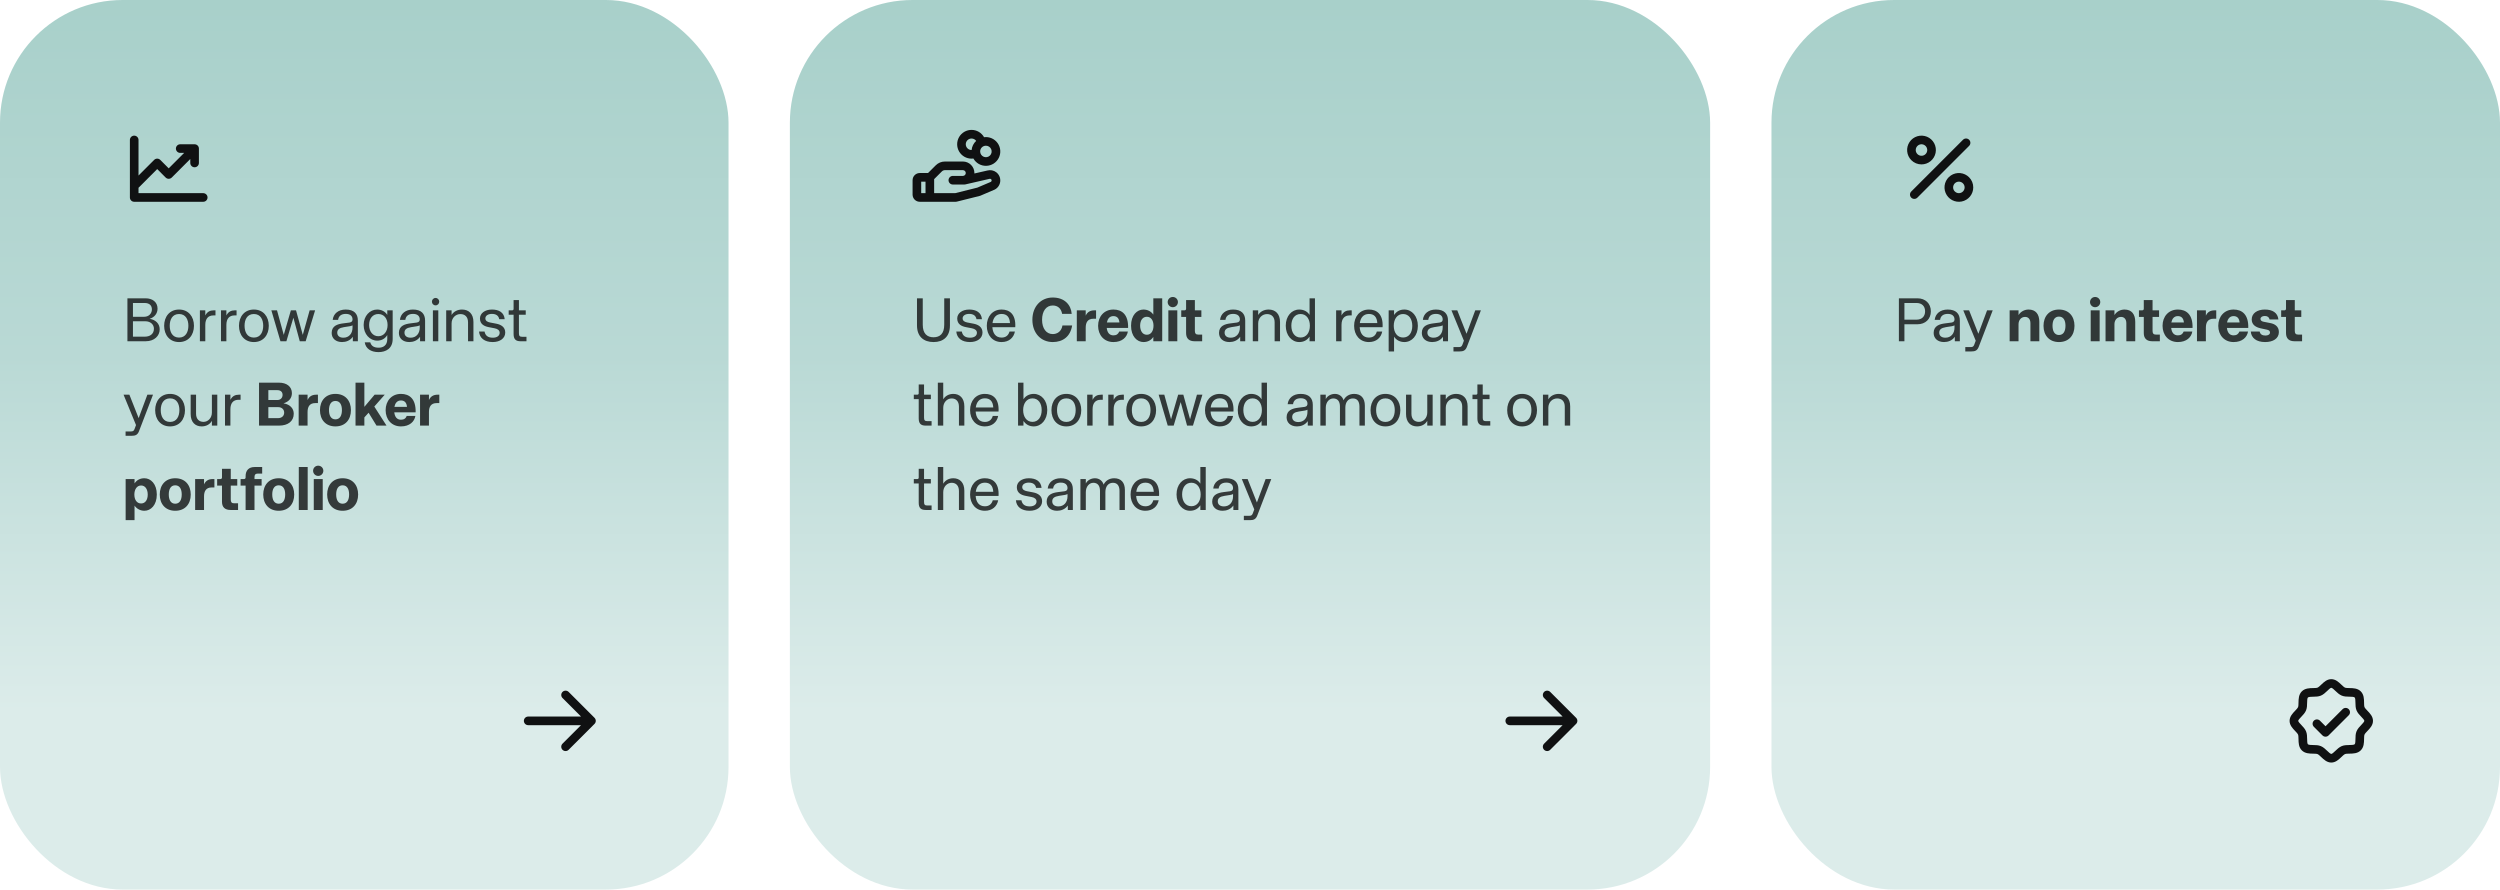 <svg width="652" height="232" viewBox="0 0 652 232" fill="none" xmlns="http://www.w3.org/2000/svg">
<rect width="190" height="232" rx="32" fill="url(#paint0_linear_954_2205)"/>
<path d="M54.125 51.5C54.125 51.798 54.007 52.084 53.795 52.295C53.584 52.507 53.298 52.625 53 52.625H35C34.702 52.625 34.416 52.507 34.205 52.295C33.993 52.084 33.875 51.798 33.875 51.5V36.5C33.875 36.202 33.993 35.916 34.205 35.705C34.416 35.493 34.702 35.375 35 35.375C35.298 35.375 35.584 35.493 35.795 35.705C36.007 35.916 36.125 36.202 36.125 36.5V45.781L40.204 41.701C40.309 41.596 40.433 41.513 40.569 41.456C40.706 41.4 40.853 41.37 41.001 41.37C41.149 41.37 41.296 41.4 41.432 41.456C41.569 41.513 41.693 41.596 41.798 41.701L44 43.906L48.031 39.875H47C46.702 39.875 46.416 39.757 46.205 39.545C45.993 39.334 45.875 39.048 45.875 38.75C45.875 38.452 45.993 38.166 46.205 37.955C46.416 37.743 46.702 37.625 47 37.625H50.75C51.048 37.625 51.334 37.743 51.545 37.955C51.757 38.166 51.875 38.452 51.875 38.75V42.5C51.875 42.798 51.757 43.084 51.545 43.295C51.334 43.507 51.048 43.625 50.75 43.625C50.452 43.625 50.166 43.507 49.955 43.295C49.743 43.084 49.625 42.798 49.625 42.5V41.469L44.796 46.299C44.691 46.404 44.567 46.487 44.431 46.544C44.294 46.6 44.147 46.63 43.999 46.63C43.851 46.63 43.704 46.6 43.568 46.544C43.431 46.487 43.307 46.404 43.202 46.299L41 44.094L36.125 48.969V50.375H53C53.298 50.375 53.584 50.493 53.795 50.705C54.007 50.916 54.125 51.202 54.125 51.5Z" fill="#101112"/>
<path d="M33.232 89V77.8H37.968C39.712 77.8 41.072 78.728 41.088 80.472C41.104 81.752 40.256 82.792 39.008 83.144C40.64 83.4 41.648 84.456 41.648 85.896C41.648 87.592 40.256 89 38 89H33.232ZM37.808 87.8C39.088 87.8 40.144 87.112 40.144 85.736C40.144 84.584 39.2 83.784 37.872 83.784H34.672V87.8H37.808ZM37.616 82.616C38.848 82.616 39.616 81.72 39.616 80.696C39.616 79.688 38.992 79.016 37.696 79.016H34.672V82.616H37.616ZM46.698 89.208C44.25 89.208 42.81 87.384 42.81 84.968C42.81 82.568 44.25 80.728 46.698 80.728C49.146 80.728 50.586 82.568 50.586 84.968C50.586 87.384 49.146 89.208 46.698 89.208ZM46.698 88.04C48.458 88.04 49.13 86.536 49.13 84.952C49.13 83.384 48.458 81.896 46.698 81.896C44.922 81.896 44.266 83.384 44.266 84.952C44.266 86.536 44.922 88.04 46.698 88.04ZM52.133 89V80.936H53.541V82.28C54.037 81.288 54.805 80.936 55.749 80.936H56.197V82.264H55.637C54.357 82.264 53.541 83.064 53.541 84.728V89H52.133ZM57.633 89V80.936H59.041V82.28C59.537 81.288 60.305 80.936 61.249 80.936H61.697V82.264H61.137C59.857 82.264 59.041 83.064 59.041 84.728V89H57.633ZM66.213 89.208C63.765 89.208 62.325 87.384 62.325 84.968C62.325 82.568 63.765 80.728 66.213 80.728C68.661 80.728 70.101 82.568 70.101 84.968C70.101 87.384 68.661 89.208 66.213 89.208ZM66.213 88.04C67.973 88.04 68.645 86.536 68.645 84.952C68.645 83.384 67.973 81.896 66.213 81.896C64.437 81.896 63.781 83.384 63.781 84.952C63.781 86.536 64.437 88.04 66.213 88.04ZM73.14 89L70.772 80.936H72.244L74.004 87.336L75.86 80.936H77.204L78.964 87.336L80.756 80.936H82.18L79.716 89H78.18L76.516 82.856L74.692 89H73.14ZM89.203 89.208C87.555 89.208 86.499 88.248 86.499 86.824C86.499 84.936 88.115 84.52 89.427 84.344L91.171 84.12C91.811 84.024 91.939 83.656 91.939 83.288C91.939 82.504 91.411 81.864 90.195 81.864C88.995 81.864 88.307 82.424 88.179 83.416H86.771C86.947 81.8 88.243 80.728 90.163 80.728C92.307 80.728 93.331 81.8 93.331 83.608V89H92.019V87.832C91.315 88.856 90.195 89.208 89.203 89.208ZM89.555 88.072C90.995 88.072 91.939 87.016 91.939 85.432V84.856C91.667 85 91.395 85.048 91.123 85.096L89.699 85.32C88.483 85.512 87.955 85.944 87.955 86.76C87.955 87.592 88.579 88.072 89.555 88.072ZM98.713 91.832C96.697 91.832 95.353 90.872 95.129 89.288H96.569C96.825 90.216 97.513 90.68 98.761 90.68C99.929 90.68 101.001 90.088 101.001 88.44V87.384C100.377 88.408 99.433 88.84 98.361 88.84C96.441 88.84 94.841 87.128 94.841 84.76C94.841 82.408 96.441 80.728 98.361 80.728C99.433 80.728 100.473 81.224 101.001 82.136V80.936H102.409V88.408C102.409 90.92 100.617 91.832 98.713 91.832ZM98.665 87.688C100.121 87.688 101.081 86.44 101.081 84.76C101.081 83.048 100.121 81.896 98.665 81.896C97.225 81.896 96.265 83.048 96.265 84.76C96.265 86.44 97.225 87.688 98.665 87.688ZM106.734 89.208C105.086 89.208 104.03 88.248 104.03 86.824C104.03 84.936 105.646 84.52 106.958 84.344L108.702 84.12C109.342 84.024 109.47 83.656 109.47 83.288C109.47 82.504 108.942 81.864 107.726 81.864C106.526 81.864 105.838 82.424 105.71 83.416H104.302C104.478 81.8 105.774 80.728 107.694 80.728C109.838 80.728 110.862 81.8 110.862 83.608V89H109.55V87.832C108.846 88.856 107.726 89.208 106.734 89.208ZM107.086 88.072C108.526 88.072 109.47 87.016 109.47 85.432V84.856C109.198 85 108.926 85.048 108.654 85.096L107.23 85.32C106.014 85.512 105.486 85.944 105.486 86.76C105.486 87.592 106.11 88.072 107.086 88.072ZM112.9 89V80.936H114.308V89H112.9ZM113.604 79.64C113.06 79.64 112.644 79.208 112.644 78.68C112.644 78.136 113.06 77.704 113.604 77.704C114.132 77.704 114.548 78.136 114.548 78.68C114.548 79.208 114.132 79.64 113.604 79.64ZM116.367 89V80.936H117.775V82.152C118.303 81.256 119.327 80.728 120.495 80.728C122.239 80.728 123.471 81.832 123.471 83.976V89H122.063V84.056C122.063 82.648 121.263 81.912 120.079 81.912C118.815 81.912 117.775 82.92 117.775 84.344V89H116.367ZM128.502 89.208C126.39 89.208 125.078 88.2 124.934 86.472H126.374C126.566 87.544 127.286 88.072 128.534 88.072C129.622 88.072 130.31 87.576 130.31 86.792C130.31 86.2 129.862 85.784 129.03 85.624L127.462 85.32C126.294 85.096 125.174 84.552 125.174 83.064C125.174 81.736 126.422 80.728 128.31 80.728C130.134 80.728 131.462 81.496 131.622 83.24H130.198C130.038 82.344 129.382 81.864 128.294 81.864C127.27 81.864 126.582 82.344 126.582 83.032C126.582 83.688 127.142 83.976 127.798 84.104L129.462 84.424C130.614 84.648 131.766 85.272 131.766 86.712C131.766 88.216 130.422 89.208 128.502 89.208ZM135.752 89C134.52 89 133.944 88.472 133.944 87.112V82.088H132.664V80.936H133.576C133.8 80.936 133.944 80.792 133.944 80.584V78.264H135.336V80.936H137.112V82.088H135.336V86.904C135.336 87.592 135.528 87.832 136.168 87.832H137.304V89H135.752ZM32.752 113.656V112.52H34.144C34.64 112.52 34.88 112.408 35.072 111.928L35.472 110.856L32.224 102.936H33.744L36.16 109.048L38.432 102.936H39.904L36.272 112.408C35.888 113.448 35.28 113.656 34.336 113.656H32.752ZM44.354 111.208C41.906 111.208 40.466 109.384 40.466 106.968C40.466 104.568 41.906 102.728 44.354 102.728C46.802 102.728 48.242 104.568 48.242 106.968C48.242 109.384 46.802 111.208 44.354 111.208ZM44.354 110.04C46.114 110.04 46.786 108.536 46.786 106.952C46.786 105.384 46.114 103.896 44.354 103.896C42.578 103.896 41.922 105.384 41.922 106.952C41.922 108.536 42.578 110.04 44.354 110.04ZM52.589 111.208C50.909 111.208 49.725 110.088 49.725 107.992V102.936H51.133V107.896C51.133 109.304 51.933 110.024 53.085 110.024C54.237 110.024 55.261 109.032 55.261 107.592V102.936H56.669V111H55.261V109.752C54.733 110.712 53.725 111.208 52.589 111.208ZM58.68 111V102.936H60.088V104.28C60.584 103.288 61.352 102.936 62.296 102.936H62.744V104.264H62.184C60.904 104.264 60.088 105.064 60.088 106.728V111H58.68ZM67.553 111V99.8H72.769C74.753 99.8 76.113 100.808 76.129 102.52C76.129 103.88 75.297 104.776 73.937 105.192C75.729 105.48 76.609 106.6 76.609 107.896C76.609 109.832 75.137 111 72.769 111H67.553ZM72.545 109.048C73.345 109.048 74.113 108.584 74.113 107.608C74.113 106.696 73.393 106.184 72.577 106.184H69.985V109.048H72.545ZM72.305 104.328C73.185 104.328 73.697 103.736 73.697 102.984C73.697 102.264 73.233 101.752 72.337 101.752H69.985V104.328H72.305ZM77.893 111V102.936H80.213V104.328C80.645 103.368 81.397 102.936 82.485 102.936H82.917V105.128H82.213C80.757 105.128 80.213 106.072 80.213 107.448V111H77.893ZM87.478 111.208C84.918 111.208 83.447 109.432 83.447 106.968C83.447 104.52 84.918 102.728 87.478 102.728C90.07 102.728 91.526 104.52 91.526 106.968C91.526 109.432 90.07 111.208 87.478 111.208ZM87.478 109.368C88.695 109.368 89.174 108.296 89.174 106.952C89.174 105.624 88.695 104.568 87.478 104.568C86.278 104.568 85.799 105.624 85.799 106.952C85.799 108.296 86.278 109.368 87.478 109.368ZM92.722 111V99.8H95.026V106.104L97.698 102.936H100.338L97.618 106.024L100.802 111H98.194L96.13 107.64L95.026 108.856V111H92.722ZM104.572 111.208C102.124 111.208 100.572 109.384 100.572 106.968C100.572 104.568 102.124 102.728 104.572 102.728C106.78 102.728 108.492 104.024 108.396 107.528H102.828C102.956 108.712 103.516 109.464 104.572 109.464C105.356 109.464 105.836 109.112 106.076 108.472H108.332C108.092 109.944 106.844 111.208 104.572 111.208ZM106.14 106.104C106.028 104.92 105.436 104.44 104.556 104.44C103.564 104.44 103.052 105.16 102.86 106.104H106.14ZM109.549 111V102.936H111.869V104.328C112.301 103.368 113.053 102.936 114.141 102.936H114.573V105.128H113.869C112.413 105.128 111.869 106.072 111.869 107.448V111H109.549ZM32.768 135.656V124.936H35.088V126.072C35.712 125.128 36.608 124.728 37.664 124.728C39.312 124.728 40.896 126.2 40.896 128.968C40.896 131.752 39.312 133.208 37.664 133.208C36.608 133.208 35.664 132.712 35.088 131.864V135.656H32.768ZM36.8 131.304C37.92 131.304 38.528 130.328 38.528 128.984C38.528 127.656 37.92 126.616 36.8 126.616C35.68 126.616 35.04 127.656 35.04 128.984C35.04 130.328 35.68 131.304 36.8 131.304ZM45.697 133.208C43.137 133.208 41.665 131.432 41.665 128.968C41.665 126.52 43.137 124.728 45.697 124.728C48.289 124.728 49.745 126.52 49.745 128.968C49.745 131.432 48.289 133.208 45.697 133.208ZM45.697 131.368C46.913 131.368 47.393 130.296 47.393 128.952C47.393 127.624 46.913 126.568 45.697 126.568C44.497 126.568 44.017 127.624 44.017 128.952C44.017 130.296 44.497 131.368 45.697 131.368ZM50.893 133V124.936H53.213V126.328C53.645 125.368 54.397 124.936 55.485 124.936H55.917V127.128H55.213C53.757 127.128 53.213 128.072 53.213 129.448V133H50.893ZM60.119 133C58.695 133 57.895 132.296 57.895 130.872V126.648H56.631V124.936H57.479C57.751 124.936 57.895 124.776 57.895 124.504V122.264H60.183V124.936H61.879V126.648H60.183V130.296C60.183 130.952 60.423 131.256 61.015 131.256H62.087V133H60.119ZM64.053 133V126.648H62.742V124.936H63.621C63.894 124.936 64.053 124.776 64.053 124.504V124.184C64.053 122.712 64.853 121.8 66.406 121.8H68.374V123.512H67.222C66.614 123.512 66.374 123.832 66.374 124.376V124.936H68.23V126.648H66.374V133H64.053ZM72.682 133.208C70.122 133.208 68.65 131.432 68.65 128.968C68.65 126.52 70.122 124.728 72.682 124.728C75.274 124.728 76.73 126.52 76.73 128.968C76.73 131.432 75.274 133.208 72.682 133.208ZM72.682 131.368C73.898 131.368 74.378 130.296 74.378 128.952C74.378 127.624 73.898 126.568 72.682 126.568C71.482 126.568 71.002 127.624 71.002 128.952C71.002 130.296 71.482 131.368 72.682 131.368ZM77.925 133V121.8H80.245V133H77.925ZM81.831 133V124.936H84.167V133H81.831ZM82.983 124.12C82.247 124.12 81.655 123.512 81.655 122.776C81.655 122.04 82.247 121.448 82.983 121.448C83.735 121.448 84.327 122.04 84.327 122.776C84.327 123.512 83.735 124.12 82.983 124.12ZM89.353 133.208C86.793 133.208 85.322 131.432 85.322 128.968C85.322 126.52 86.793 124.728 89.353 124.728C91.945 124.728 93.401 126.52 93.401 128.968C93.401 131.432 91.945 133.208 89.353 133.208ZM89.353 131.368C90.57 131.368 91.049 130.296 91.049 128.952C91.049 127.624 90.57 126.568 89.353 126.568C88.153 126.568 87.674 127.624 87.674 128.952C87.674 130.296 88.153 131.368 89.353 131.368Z" fill="#101112" fill-opacity="0.8"/>
<path d="M155.046 188.796L148.296 195.546C148.085 195.757 147.798 195.876 147.499 195.876C147.2 195.876 146.914 195.757 146.702 195.546C146.491 195.335 146.372 195.048 146.372 194.749C146.372 194.45 146.491 194.163 146.702 193.952L151.531 189.125H137.75C137.452 189.125 137.165 189.006 136.955 188.795C136.744 188.584 136.625 188.298 136.625 188C136.625 187.702 136.744 187.415 136.955 187.204C137.165 186.993 137.452 186.875 137.75 186.875H151.531L146.704 182.045C146.493 181.834 146.374 181.547 146.374 181.248C146.374 180.949 146.493 180.663 146.704 180.451C146.915 180.24 147.202 180.121 147.501 180.121C147.8 180.121 148.086 180.24 148.298 180.451L155.048 187.201C155.153 187.306 155.236 187.43 155.293 187.567C155.349 187.704 155.378 187.851 155.378 187.999C155.378 188.147 155.349 188.294 155.292 188.431C155.235 188.567 155.151 188.691 155.046 188.796Z" fill="#101112"/>
<rect x="206" width="240" height="232" rx="32" fill="url(#paint1_linear_954_2205)"/>
<path d="M259.821 44.926C259.497 44.678 259.12 44.508 258.72 44.428C258.32 44.349 257.906 44.363 257.512 44.469L254.125 45.243C254.125 45.204 254.125 45.164 254.125 45.125C254.125 44.329 253.809 43.566 253.246 43.004C252.684 42.441 251.921 42.125 251.125 42.125H246.432C245.989 42.124 245.549 42.211 245.14 42.38C244.73 42.55 244.359 42.799 244.046 43.113L242.031 45.125H239.875C239.378 45.125 238.901 45.322 238.549 45.674C238.198 46.026 238 46.503 238 47V50.75C238 51.247 238.198 51.724 238.549 52.076C238.901 52.428 239.378 52.625 239.875 52.625H249.25C249.342 52.625 249.434 52.614 249.523 52.591L255.523 51.091C255.58 51.077 255.636 51.058 255.691 51.035L259.33 49.484C259.352 49.476 259.372 49.467 259.393 49.456C259.8 49.253 260.148 48.949 260.406 48.573C260.663 48.198 260.82 47.763 260.863 47.31C260.906 46.857 260.833 46.4 260.651 45.983C260.468 45.566 260.183 45.203 259.821 44.926ZM241.375 50.375H240.25V47.375H241.375V50.375ZM258.407 47.432L254.891 48.932L249.111 50.375H243.625V46.719L245.637 44.707C245.741 44.602 245.865 44.518 246.001 44.461C246.138 44.404 246.284 44.375 246.432 44.375H251.125C251.324 44.375 251.515 44.454 251.655 44.595C251.796 44.735 251.875 44.926 251.875 45.125C251.875 45.324 251.796 45.515 251.655 45.655C251.515 45.796 251.324 45.875 251.125 45.875H248.5C248.202 45.875 247.915 45.993 247.705 46.205C247.494 46.416 247.375 46.702 247.375 47C247.375 47.298 247.494 47.584 247.705 47.795C247.915 48.007 248.202 48.125 248.5 48.125H251.5C251.585 48.125 251.669 48.116 251.752 48.097L258.033 46.652L258.077 46.641C258.142 46.623 258.209 46.621 258.274 46.634C258.339 46.647 258.4 46.674 258.453 46.714C258.506 46.755 258.549 46.806 258.578 46.866C258.608 46.925 258.623 46.991 258.623 47.057C258.624 47.133 258.604 47.208 258.566 47.274C258.528 47.34 258.473 47.394 258.407 47.432ZM253.375 41.375C253.537 41.375 253.7 41.364 253.861 41.343C254.195 41.936 254.684 42.426 255.276 42.762C255.868 43.098 256.54 43.266 257.22 43.249C257.9 43.232 258.563 43.031 259.138 42.666C259.712 42.301 260.176 41.786 260.481 41.178C260.785 40.569 260.918 39.889 260.865 39.211C260.813 38.533 260.577 37.881 260.182 37.327C259.788 36.772 259.25 36.336 258.627 36.063C258.003 35.791 257.317 35.694 256.642 35.782C256.318 35.207 255.848 34.728 255.279 34.394C254.711 34.059 254.064 33.88 253.404 33.875C252.745 33.87 252.095 34.039 251.522 34.366C250.948 34.692 250.471 35.164 250.138 35.733C249.806 36.303 249.629 36.951 249.626 37.61C249.624 38.27 249.795 38.919 250.124 39.491C250.452 40.063 250.926 40.539 251.496 40.87C252.067 41.2 252.715 41.375 253.375 41.375ZM257.125 38C257.422 38 257.712 38.088 257.958 38.253C258.205 38.418 258.397 38.652 258.511 38.926C258.624 39.2 258.654 39.502 258.596 39.793C258.538 40.084 258.395 40.351 258.186 40.561C257.976 40.77 257.709 40.913 257.418 40.971C257.127 41.029 256.825 40.999 256.551 40.886C256.277 40.772 256.043 40.58 255.878 40.333C255.713 40.087 255.625 39.797 255.625 39.5C255.625 39.102 255.783 38.721 256.064 38.439C256.346 38.158 256.727 38 257.125 38ZM253.375 36.125C253.612 36.125 253.845 36.181 254.056 36.288C254.266 36.395 254.449 36.551 254.588 36.742C253.911 37.363 253.486 38.211 253.394 39.125H253.375C252.977 39.125 252.596 38.967 252.314 38.686C252.033 38.404 251.875 38.023 251.875 37.625C251.875 37.227 252.033 36.846 252.314 36.564C252.596 36.283 252.977 36.125 253.375 36.125Z" fill="#101112"/>
<path d="M243.472 89.208C240.912 89.208 239.152 87.8 239.152 84.872V77.8H240.656V84.712C240.656 87.016 241.792 87.96 243.472 87.96C245.136 87.96 246.256 87.016 246.256 84.712V77.8H247.744V84.872C247.744 87.8 246.016 89.208 243.472 89.208ZM252.971 89.208C250.859 89.208 249.547 88.2 249.403 86.472H250.843C251.035 87.544 251.755 88.072 253.003 88.072C254.091 88.072 254.779 87.576 254.779 86.792C254.779 86.2 254.331 85.784 253.499 85.624L251.931 85.32C250.763 85.096 249.643 84.552 249.643 83.064C249.643 81.736 250.891 80.728 252.779 80.728C254.603 80.728 255.931 81.496 256.091 83.24H254.667C254.507 82.344 253.851 81.864 252.763 81.864C251.739 81.864 251.051 82.344 251.051 83.032C251.051 83.688 251.611 83.976 252.267 84.104L253.931 84.424C255.083 84.648 256.235 85.272 256.235 86.712C256.235 88.216 254.891 89.208 252.971 89.208ZM261.213 89.208C258.845 89.208 257.357 87.4 257.357 84.968C257.357 82.552 258.845 80.728 261.213 80.728C263.213 80.728 264.973 81.864 264.781 85.336H258.812C258.909 86.808 259.597 88.04 261.213 88.04C262.285 88.04 262.989 87.496 263.277 86.472H264.685C264.381 88.072 263.149 89.208 261.213 89.208ZM263.405 84.264C263.309 82.648 262.557 81.88 261.213 81.88C259.741 81.88 259.021 82.936 258.845 84.264H263.405ZM274.557 89.208C271.549 89.208 269.245 86.952 269.245 83.4C269.245 79.832 271.565 77.592 274.557 77.592C277.629 77.592 279.325 79.496 279.501 81.864H277.005C276.749 80.376 275.789 79.672 274.557 79.672C272.861 79.672 271.773 81.112 271.773 83.4C271.773 85.672 272.877 87.128 274.557 87.128C275.693 87.128 276.829 86.472 277.085 84.888H279.613C279.165 87.784 277.181 89.208 274.557 89.208ZM280.831 89V80.936H283.151V82.328C283.583 81.368 284.335 80.936 285.423 80.936H285.855V83.128H285.151C283.695 83.128 283.151 84.072 283.151 85.448V89H280.831ZM290.384 89.208C287.936 89.208 286.384 87.384 286.384 84.968C286.384 82.568 287.936 80.728 290.384 80.728C292.592 80.728 294.304 82.024 294.208 85.528H288.64C288.768 86.712 289.328 87.464 290.384 87.464C291.168 87.464 291.648 87.112 291.888 86.472H294.144C293.904 87.944 292.656 89.208 290.384 89.208ZM291.952 84.104C291.84 82.92 291.248 82.44 290.368 82.44C289.376 82.44 288.864 83.16 288.672 84.104H291.952ZM298.21 89.208C296.562 89.208 294.978 87.736 294.978 84.952C294.978 82.168 296.562 80.728 298.21 80.728C299.266 80.728 300.226 81.208 300.786 82.056V77.8H303.106V89H300.786V87.864C300.178 88.792 299.266 89.208 298.21 89.208ZM299.09 87.304C300.21 87.304 300.834 86.28 300.834 84.936C300.834 83.608 300.21 82.616 299.09 82.616C297.97 82.616 297.346 83.608 297.346 84.936C297.346 86.28 297.97 87.304 299.09 87.304ZM304.706 89V80.936H307.042V89H304.706ZM305.858 80.12C305.122 80.12 304.53 79.512 304.53 78.776C304.53 78.04 305.122 77.448 305.858 77.448C306.61 77.448 307.202 78.04 307.202 78.776C307.202 79.512 306.61 80.12 305.858 80.12ZM311.557 89C310.133 89 309.333 88.296 309.333 86.872V82.648H308.069V80.936H308.917C309.189 80.936 309.333 80.776 309.333 80.504V78.264H311.621V80.936H313.317V82.648H311.621V86.296C311.621 86.952 311.861 87.256 312.453 87.256H313.525V89H311.557ZM320.625 89.208C318.977 89.208 317.921 88.248 317.921 86.824C317.921 84.936 319.537 84.52 320.849 84.344L322.593 84.12C323.233 84.024 323.361 83.656 323.361 83.288C323.361 82.504 322.833 81.864 321.617 81.864C320.417 81.864 319.729 82.424 319.601 83.416H318.193C318.368 81.8 319.664 80.728 321.585 80.728C323.729 80.728 324.753 81.8 324.753 83.608V89H323.441V87.832C322.737 88.856 321.617 89.208 320.625 89.208ZM320.977 88.072C322.417 88.072 323.361 87.016 323.361 85.432V84.856C323.089 85 322.817 85.048 322.545 85.096L321.121 85.32C319.905 85.512 319.377 85.944 319.377 86.76C319.377 87.592 320.001 88.072 320.977 88.072ZM326.727 89V80.936H328.135V82.152C328.663 81.256 329.687 80.728 330.855 80.728C332.599 80.728 333.831 81.832 333.831 83.976V89H332.423V84.056C332.423 82.648 331.623 81.912 330.439 81.912C329.175 81.912 328.135 82.92 328.135 84.344V89H326.727ZM338.829 89.208C336.893 89.208 335.325 87.48 335.325 84.936C335.325 82.408 336.893 80.728 338.829 80.728C339.981 80.728 340.973 81.208 341.533 82.136V77.8H342.941V89H341.533V87.784C340.893 88.744 339.981 89.208 338.829 89.208ZM339.197 88.024C340.717 88.024 341.613 86.712 341.613 84.952C341.613 83.208 340.717 81.896 339.197 81.896C337.661 81.896 336.781 83.176 336.781 84.936C336.781 86.712 337.661 88.024 339.197 88.024ZM348.461 89V80.936H349.869V82.28C350.365 81.288 351.133 80.936 352.077 80.936H352.525V82.264H351.965C350.685 82.264 349.869 83.064 349.869 84.728V89H348.461ZM357.009 89.208C354.641 89.208 353.153 87.4 353.153 84.968C353.153 82.552 354.641 80.728 357.009 80.728C359.009 80.728 360.769 81.864 360.577 85.336H354.609C354.705 86.808 355.393 88.04 357.009 88.04C358.081 88.04 358.785 87.496 359.073 86.472H360.481C360.177 88.072 358.945 89.208 357.009 89.208ZM359.201 84.264C359.105 82.648 358.353 81.88 357.009 81.88C355.537 81.88 354.817 82.936 354.641 84.264H359.201ZM362.164 91.656V80.936H363.572V82.152C364.228 81.176 365.14 80.728 366.26 80.728C368.228 80.728 369.78 82.456 369.78 84.984C369.78 87.512 368.228 89.208 366.26 89.208C365.14 89.208 364.148 88.712 363.572 87.8V91.656H362.164ZM365.924 88.024C367.46 88.024 368.324 86.76 368.324 84.984C368.324 83.224 367.46 81.896 365.924 81.896C364.404 81.896 363.492 83.224 363.492 84.968C363.492 86.728 364.404 88.024 365.924 88.024ZM373.515 89.208C371.867 89.208 370.811 88.248 370.811 86.824C370.811 84.936 372.427 84.52 373.739 84.344L375.483 84.12C376.123 84.024 376.251 83.656 376.251 83.288C376.251 82.504 375.723 81.864 374.507 81.864C373.307 81.864 372.619 82.424 372.491 83.416H371.083C371.259 81.8 372.555 80.728 374.475 80.728C376.619 80.728 377.643 81.8 377.643 83.608V89H376.331V87.832C375.627 88.856 374.507 89.208 373.515 89.208ZM373.867 88.072C375.307 88.072 376.251 87.016 376.251 85.432V84.856C375.979 85 375.707 85.048 375.435 85.096L374.011 85.32C372.795 85.512 372.267 85.944 372.267 86.76C372.267 87.592 372.891 88.072 373.867 88.072ZM379.065 91.656V90.52H380.457C380.953 90.52 381.193 90.408 381.385 89.928L381.785 88.856L378.537 80.936H380.057L382.473 87.048L384.745 80.936H386.217L382.585 90.408C382.201 91.448 381.593 91.656 380.649 91.656H379.065ZM241.408 111C240.176 111 239.6 110.472 239.6 109.112V104.088H238.32V102.936H239.232C239.456 102.936 239.6 102.792 239.6 102.584V100.264H240.992V102.936H242.768V104.088H240.992V108.904C240.992 109.592 241.184 109.832 241.824 109.832H242.96V111H241.408ZM244.588 111V99.8H245.996V104.152C246.508 103.272 247.452 102.728 248.636 102.728C250.284 102.728 251.5 103.816 251.5 105.976V111H250.092V106.056C250.092 104.648 249.308 103.912 248.204 103.912C247.004 103.912 245.996 104.92 245.996 106.36V111H244.588ZM256.853 111.208C254.485 111.208 252.997 109.4 252.997 106.968C252.997 104.552 254.485 102.728 256.853 102.728C258.853 102.728 260.613 103.864 260.421 107.336H254.453C254.549 108.808 255.237 110.04 256.853 110.04C257.925 110.04 258.629 109.496 258.917 108.472H260.325C260.021 110.072 258.789 111.208 256.853 111.208ZM259.045 106.264C258.949 104.648 258.197 103.88 256.853 103.88C255.381 103.88 254.661 104.936 254.485 106.264H259.045ZM269.606 111.208C268.486 111.208 267.574 110.744 266.918 109.784V111H265.51V99.8H266.918V104.136C267.494 103.208 268.486 102.728 269.606 102.728C271.558 102.728 273.126 104.408 273.126 106.936C273.126 109.48 271.558 111.208 269.606 111.208ZM269.27 110.024C270.79 110.024 271.67 108.712 271.67 106.936C271.67 105.176 270.79 103.896 269.27 103.896C267.75 103.896 266.838 105.208 266.838 106.952C266.838 108.712 267.75 110.024 269.27 110.024ZM278.104 111.208C275.656 111.208 274.216 109.384 274.216 106.968C274.216 104.568 275.656 102.728 278.104 102.728C280.552 102.728 281.992 104.568 281.992 106.968C281.992 109.384 280.552 111.208 278.104 111.208ZM278.104 110.04C279.864 110.04 280.536 108.536 280.536 106.952C280.536 105.384 279.864 103.896 278.104 103.896C276.328 103.896 275.672 105.384 275.672 106.952C275.672 108.536 276.328 110.04 278.104 110.04ZM283.539 111V102.936H284.947V104.28C285.443 103.288 286.211 102.936 287.155 102.936H287.603V104.264H287.043C285.763 104.264 284.947 105.064 284.947 106.728V111H283.539ZM289.039 111V102.936H290.447V104.28C290.943 103.288 291.711 102.936 292.655 102.936H293.103V104.264H292.543C291.263 104.264 290.447 105.064 290.447 106.728V111H289.039ZM297.62 111.208C295.172 111.208 293.732 109.384 293.732 106.968C293.732 104.568 295.172 102.728 297.62 102.728C300.068 102.728 301.508 104.568 301.508 106.968C301.508 109.384 300.068 111.208 297.62 111.208ZM297.62 110.04C299.38 110.04 300.052 108.536 300.052 106.952C300.052 105.384 299.38 103.896 297.62 103.896C295.844 103.896 295.188 105.384 295.188 106.952C295.188 108.536 295.844 110.04 297.62 110.04ZM304.546 111L302.178 102.936H303.65L305.41 109.336L307.266 102.936H308.61L310.37 109.336L312.162 102.936H313.586L311.122 111H309.586L307.922 104.856L306.098 111H304.546ZM318.119 111.208C315.751 111.208 314.263 109.4 314.263 106.968C314.263 104.552 315.751 102.728 318.119 102.728C320.119 102.728 321.879 103.864 321.687 107.336H315.719C315.815 108.808 316.503 110.04 318.119 110.04C319.191 110.04 319.895 109.496 320.183 108.472H321.591C321.287 110.072 320.055 111.208 318.119 111.208ZM320.311 106.264C320.215 104.648 319.463 103.88 318.119 103.88C316.647 103.88 315.927 104.936 315.751 106.264H320.311ZM326.314 111.208C324.378 111.208 322.81 109.48 322.81 106.936C322.81 104.408 324.378 102.728 326.314 102.728C327.466 102.728 328.458 103.208 329.018 104.136V99.8H330.426V111H329.018V109.784C328.378 110.744 327.466 111.208 326.314 111.208ZM326.682 110.024C328.202 110.024 329.098 108.712 329.098 106.952C329.098 105.208 328.202 103.896 326.682 103.896C325.146 103.896 324.266 105.176 324.266 106.936C324.266 108.712 325.146 110.024 326.682 110.024ZM338.25 111.208C336.602 111.208 335.546 110.248 335.546 108.824C335.546 106.936 337.162 106.52 338.474 106.344L340.218 106.12C340.858 106.024 340.986 105.656 340.986 105.288C340.986 104.504 340.458 103.864 339.242 103.864C338.042 103.864 337.354 104.424 337.226 105.416H335.818C335.993 103.8 337.289 102.728 339.21 102.728C341.354 102.728 342.378 103.8 342.378 105.608V111H341.066V109.832C340.362 110.856 339.242 111.208 338.25 111.208ZM338.602 110.072C340.042 110.072 340.986 109.016 340.986 107.432V106.856C340.714 107 340.442 107.048 340.17 107.096L338.746 107.32C337.53 107.512 337.002 107.944 337.002 108.76C337.002 109.592 337.626 110.072 338.602 110.072ZM344.352 111V102.936H345.76V104.088C346.208 103.192 347.2 102.728 348.16 102.728C349.216 102.728 350.112 103.384 350.4 104.392C350.864 103.416 351.824 102.728 353.168 102.728C354.928 102.728 355.952 103.816 355.952 105.8V111H354.544V106.04C354.544 104.632 353.92 103.912 352.832 103.912C351.584 103.912 350.864 104.904 350.864 106.328V111H349.456V106.04C349.456 104.632 348.816 103.912 347.712 103.912C346.656 103.912 345.76 104.904 345.76 106.328V111H344.352ZM361.323 111.208C358.875 111.208 357.435 109.384 357.435 106.968C357.435 104.568 358.875 102.728 361.323 102.728C363.771 102.728 365.211 104.568 365.211 106.968C365.211 109.384 363.771 111.208 361.323 111.208ZM361.323 110.04C363.083 110.04 363.755 108.536 363.755 106.952C363.755 105.384 363.083 103.896 361.323 103.896C359.547 103.896 358.891 105.384 358.891 106.952C358.891 108.536 359.547 110.04 361.323 110.04ZM369.558 111.208C367.878 111.208 366.694 110.088 366.694 107.992V102.936H368.102V107.896C368.102 109.304 368.902 110.024 370.054 110.024C371.206 110.024 372.23 109.032 372.23 107.592V102.936H373.638V111H372.23V109.752C371.702 110.712 370.694 111.208 369.558 111.208ZM375.649 111V102.936H377.057V104.152C377.585 103.256 378.609 102.728 379.777 102.728C381.521 102.728 382.753 103.832 382.753 105.976V111H381.345V106.056C381.345 104.648 380.545 103.912 379.361 103.912C378.097 103.912 377.057 104.92 377.057 106.344V111H375.649ZM387.111 111C385.879 111 385.303 110.472 385.303 109.112V104.088H384.023V102.936H384.935C385.159 102.936 385.303 102.792 385.303 102.584V100.264H386.695V102.936H388.471V104.088H386.695V108.904C386.695 109.592 386.887 109.832 387.527 109.832H388.663V111H387.111ZM396.963 111.208C394.515 111.208 393.075 109.384 393.075 106.968C393.075 104.568 394.515 102.728 396.963 102.728C399.411 102.728 400.851 104.568 400.851 106.968C400.851 109.384 399.411 111.208 396.963 111.208ZM396.963 110.04C398.723 110.04 399.395 108.536 399.395 106.952C399.395 105.384 398.723 103.896 396.963 103.896C395.187 103.896 394.531 105.384 394.531 106.952C394.531 108.536 395.187 110.04 396.963 110.04ZM402.399 111V102.936H403.807V104.152C404.335 103.256 405.359 102.728 406.527 102.728C408.271 102.728 409.503 103.832 409.503 105.976V111H408.095V106.056C408.095 104.648 407.295 103.912 406.111 103.912C404.847 103.912 403.807 104.92 403.807 106.344V111H402.399ZM241.408 133C240.176 133 239.6 132.472 239.6 131.112V126.088H238.32V124.936H239.232C239.456 124.936 239.6 124.792 239.6 124.584V122.264H240.992V124.936H242.768V126.088H240.992V130.904C240.992 131.592 241.184 131.832 241.824 131.832H242.96V133H241.408ZM244.588 133V121.8H245.996V126.152C246.508 125.272 247.452 124.728 248.636 124.728C250.284 124.728 251.5 125.816 251.5 127.976V133H250.092V128.056C250.092 126.648 249.308 125.912 248.204 125.912C247.004 125.912 245.996 126.92 245.996 128.36V133H244.588ZM256.853 133.208C254.485 133.208 252.997 131.4 252.997 128.968C252.997 126.552 254.485 124.728 256.853 124.728C258.853 124.728 260.613 125.864 260.421 129.336H254.453C254.549 130.808 255.237 132.04 256.853 132.04C257.925 132.04 258.629 131.496 258.917 130.472H260.325C260.021 132.072 258.789 133.208 256.853 133.208ZM259.045 128.264C258.949 126.648 258.197 125.88 256.853 125.88C255.381 125.88 254.661 126.936 254.485 128.264H259.045ZM268.518 133.208C266.406 133.208 265.094 132.2 264.95 130.472H266.39C266.582 131.544 267.302 132.072 268.549 132.072C269.638 132.072 270.326 131.576 270.326 130.792C270.326 130.2 269.878 129.784 269.046 129.624L267.478 129.32C266.31 129.096 265.19 128.552 265.19 127.064C265.19 125.736 266.438 124.728 268.326 124.728C270.15 124.728 271.478 125.496 271.638 127.24H270.214C270.054 126.344 269.398 125.864 268.31 125.864C267.286 125.864 266.598 126.344 266.598 127.032C266.598 127.688 267.158 127.976 267.814 128.104L269.478 128.424C270.63 128.648 271.782 129.272 271.782 130.712C271.782 132.216 270.438 133.208 268.518 133.208ZM275.671 133.208C274.023 133.208 272.967 132.248 272.967 130.824C272.967 128.936 274.583 128.52 275.895 128.344L277.639 128.12C278.279 128.024 278.407 127.656 278.407 127.288C278.407 126.504 277.879 125.864 276.663 125.864C275.463 125.864 274.775 126.424 274.647 127.416H273.239C273.415 125.8 274.711 124.728 276.631 124.728C278.775 124.728 279.799 125.8 279.799 127.608V133H278.487V131.832C277.783 132.856 276.663 133.208 275.671 133.208ZM276.023 132.072C277.463 132.072 278.407 131.016 278.407 129.432V128.856C278.135 129 277.863 129.048 277.591 129.096L276.167 129.32C274.951 129.512 274.423 129.944 274.423 130.76C274.423 131.592 275.047 132.072 276.023 132.072ZM281.774 133V124.936H283.182V126.088C283.63 125.192 284.622 124.728 285.582 124.728C286.638 124.728 287.534 125.384 287.822 126.392C288.286 125.416 289.246 124.728 290.59 124.728C292.35 124.728 293.374 125.816 293.374 127.8V133H291.966V128.04C291.966 126.632 291.342 125.912 290.254 125.912C289.006 125.912 288.286 126.904 288.286 128.328V133H286.878V128.04C286.878 126.632 286.238 125.912 285.134 125.912C284.078 125.912 283.182 126.904 283.182 128.328V133H281.774ZM298.713 133.208C296.345 133.208 294.857 131.4 294.857 128.968C294.857 126.552 296.345 124.728 298.713 124.728C300.713 124.728 302.473 125.864 302.281 129.336H296.312C296.409 130.808 297.097 132.04 298.713 132.04C299.785 132.04 300.489 131.496 300.777 130.472H302.185C301.881 132.072 300.649 133.208 298.713 133.208ZM300.905 128.264C300.809 126.648 300.057 125.88 298.713 125.88C297.241 125.88 296.521 126.936 296.345 128.264H300.905ZM310.345 133.208C308.409 133.208 306.841 131.48 306.841 128.936C306.841 126.408 308.409 124.728 310.345 124.728C311.497 124.728 312.489 125.208 313.049 126.136V121.8H314.457V133H313.049V131.784C312.409 132.744 311.497 133.208 310.345 133.208ZM310.713 132.024C312.233 132.024 313.129 130.712 313.129 128.952C313.129 127.208 312.233 125.896 310.713 125.896C309.177 125.896 308.297 127.176 308.297 128.936C308.297 130.712 309.177 132.024 310.713 132.024ZM318.843 133.208C317.195 133.208 316.139 132.248 316.139 130.824C316.139 128.936 317.755 128.52 319.067 128.344L320.811 128.12C321.451 128.024 321.579 127.656 321.579 127.288C321.579 126.504 321.051 125.864 319.835 125.864C318.635 125.864 317.947 126.424 317.819 127.416H316.411C316.587 125.8 317.883 124.728 319.803 124.728C321.947 124.728 322.971 125.8 322.971 127.608V133H321.659V131.832C320.955 132.856 319.835 133.208 318.843 133.208ZM319.195 132.072C320.635 132.072 321.579 131.016 321.579 129.432V128.856C321.307 129 321.035 129.048 320.763 129.096L319.339 129.32C318.123 129.512 317.595 129.944 317.595 130.76C317.595 131.592 318.219 132.072 319.195 132.072ZM324.393 135.656V134.52H325.785C326.281 134.52 326.521 134.408 326.713 133.928L327.113 132.856L323.865 124.936H325.385L327.801 131.048L330.073 124.936H331.545L327.913 134.408C327.529 135.448 326.921 135.656 325.977 135.656H324.393Z" fill="#101112" fill-opacity="0.8"/>
<path d="M411.046 188.796L404.296 195.546C404.085 195.757 403.798 195.876 403.499 195.876C403.2 195.876 402.914 195.757 402.702 195.546C402.491 195.335 402.372 195.048 402.372 194.749C402.372 194.45 402.491 194.163 402.702 193.952L407.531 189.125H393.75C393.452 189.125 393.165 189.006 392.955 188.795C392.744 188.584 392.625 188.298 392.625 188C392.625 187.702 392.744 187.415 392.955 187.204C393.165 186.993 393.452 186.875 393.75 186.875H407.531L402.704 182.045C402.493 181.834 402.374 181.547 402.374 181.248C402.374 180.949 402.493 180.663 402.704 180.451C402.915 180.24 403.202 180.121 403.501 180.121C403.8 180.121 404.086 180.24 404.298 180.451L411.048 187.201C411.153 187.306 411.236 187.43 411.293 187.567C411.349 187.704 411.378 187.851 411.378 187.999C411.378 188.147 411.349 188.294 411.292 188.431C411.235 188.567 411.151 188.691 411.046 188.796Z" fill="#101112"/>
<rect x="462" width="190" height="232" rx="32" fill="url(#paint2_linear_954_2205)"/>
<path d="M513.546 38.044L500.046 51.544C499.941 51.649 499.817 51.732 499.68 51.788C499.544 51.845 499.397 51.874 499.249 51.874C499.101 51.874 498.955 51.845 498.818 51.788C498.681 51.732 498.557 51.649 498.452 51.544C498.348 51.439 498.265 51.315 498.208 51.178C498.151 51.042 498.122 50.895 498.122 50.747C498.122 50.599 498.151 50.453 498.208 50.316C498.265 50.179 498.348 50.055 498.452 49.95L511.952 36.45C512.164 36.239 512.45 36.12 512.749 36.12C513.048 36.12 513.335 36.239 513.546 36.45C513.757 36.662 513.876 36.948 513.876 37.247C513.876 37.546 513.757 37.833 513.546 38.044ZM498.474 41.775C497.861 41.161 497.479 40.354 497.395 39.491C497.31 38.627 497.527 37.761 498.01 37.04C498.492 36.319 499.21 35.787 500.04 35.536C500.87 35.285 501.762 35.329 502.563 35.661C503.365 35.993 504.026 36.593 504.435 37.359C504.843 38.124 504.974 39.008 504.804 39.858C504.635 40.709 504.175 41.475 503.504 42.025C502.833 42.575 501.993 42.875 501.125 42.875C500.632 42.876 500.144 42.78 499.689 42.591C499.234 42.402 498.821 42.125 498.474 41.775ZM499.625 39.125C499.625 39.472 499.745 39.808 499.965 40.077C500.185 40.345 500.491 40.529 500.832 40.597C501.172 40.665 501.525 40.612 501.832 40.449C502.138 40.285 502.378 40.021 502.511 39.7C502.644 39.38 502.661 39.023 502.561 38.691C502.46 38.359 502.247 38.072 501.959 37.879C501.67 37.686 501.324 37.599 500.978 37.633C500.633 37.667 500.31 37.819 500.065 38.065C499.925 38.203 499.814 38.369 499.738 38.551C499.663 38.733 499.624 38.928 499.625 39.125ZM514.625 48.875C514.625 49.743 514.324 50.583 513.774 51.254C513.223 51.925 512.457 52.383 511.607 52.553C510.756 52.722 509.872 52.591 509.107 52.182C508.342 51.773 507.743 51.112 507.411 50.31C507.078 49.509 507.035 48.617 507.286 47.787C507.538 46.956 508.07 46.239 508.791 45.757C509.513 45.275 510.379 45.058 511.242 45.143C512.105 45.228 512.913 45.609 513.526 46.223C513.876 46.57 514.153 46.983 514.342 47.439C514.53 47.894 514.626 48.382 514.625 48.875ZM512.375 48.875C512.376 48.678 512.337 48.482 512.262 48.3C512.186 48.118 512.075 47.953 511.935 47.814C511.69 47.569 511.367 47.416 511.022 47.382C510.676 47.348 510.33 47.435 510.041 47.628C509.753 47.821 509.54 48.108 509.44 48.44C509.339 48.772 509.356 49.128 509.489 49.449C509.622 49.77 509.862 50.034 510.168 50.198C510.474 50.361 510.827 50.414 511.168 50.346C511.508 50.278 511.814 50.095 512.034 49.827C512.255 49.558 512.375 49.222 512.375 48.875Z" fill="#101112"/>
<path d="M495.232 89V77.8H500.08C502.128 77.8 503.568 79.144 503.568 81.192C503.568 83.224 502.128 84.568 500.08 84.568H496.672V89H495.232ZM499.808 83.368C501.248 83.368 502.064 82.504 502.064 81.192C502.064 79.864 501.248 79.016 499.808 79.016H496.672V83.368H499.808ZM507 89.208C505.352 89.208 504.296 88.248 504.296 86.824C504.296 84.936 505.912 84.52 507.224 84.344L508.968 84.12C509.608 84.024 509.736 83.656 509.736 83.288C509.736 82.504 509.208 81.864 507.992 81.864C506.792 81.864 506.104 82.424 505.976 83.416H504.568C504.743 81.8 506.039 80.728 507.96 80.728C510.104 80.728 511.128 81.8 511.128 83.608V89H509.816V87.832C509.112 88.856 507.992 89.208 507 89.208ZM507.352 88.072C508.792 88.072 509.736 87.016 509.736 85.432V84.856C509.464 85 509.192 85.048 508.92 85.096L507.496 85.32C506.28 85.512 505.752 85.944 505.752 86.76C505.752 87.592 506.376 88.072 507.352 88.072ZM512.549 91.656V90.52H513.941C514.437 90.52 514.677 90.408 514.869 89.928L515.269 88.856L512.021 80.936H513.541L515.957 87.048L518.229 80.936H519.701L516.069 90.408C515.685 91.448 515.077 91.656 514.133 91.656H512.549ZM524.112 89V80.936H526.432V82.168C527.008 81.224 528.048 80.728 529.056 80.728C530.928 80.728 531.856 81.96 531.856 83.928V89H529.536V84.296C529.536 83.256 528.992 82.648 528.144 82.648C527.104 82.648 526.432 83.496 526.432 84.568V89H524.112ZM536.979 89.208C534.419 89.208 532.947 87.432 532.947 84.968C532.947 82.52 534.419 80.728 536.979 80.728C539.571 80.728 541.027 82.52 541.027 84.968C541.027 87.432 539.571 89.208 536.979 89.208ZM536.979 87.368C538.195 87.368 538.675 86.296 538.675 84.952C538.675 83.624 538.195 82.568 536.979 82.568C535.779 82.568 535.299 83.624 535.299 84.952C535.299 86.296 535.779 87.368 536.979 87.368ZM545.253 89V80.936H547.589V89H545.253ZM546.405 80.12C545.669 80.12 545.077 79.512 545.077 78.776C545.077 78.04 545.669 77.448 546.405 77.448C547.157 77.448 547.749 78.04 547.749 78.776C547.749 79.512 547.157 80.12 546.405 80.12ZM549.127 89V80.936H551.447V82.168C552.023 81.224 553.063 80.728 554.071 80.728C555.943 80.728 556.871 81.96 556.871 83.928V89H554.551V84.296C554.551 83.256 554.007 82.648 553.159 82.648C552.119 82.648 551.447 83.496 551.447 84.568V89H549.127ZM561.322 89C559.898 89 559.098 88.296 559.098 86.872V82.648H557.834V80.936H558.682C558.954 80.936 559.098 80.776 559.098 80.504V78.264H561.386V80.936H563.082V82.648H561.386V86.296C561.386 86.952 561.626 87.256 562.218 87.256H563.29V89H561.322ZM567.993 89.208C565.545 89.208 563.993 87.384 563.993 84.968C563.993 82.568 565.545 80.728 567.993 80.728C570.201 80.728 571.913 82.024 571.817 85.528H566.249C566.377 86.712 566.937 87.464 567.993 87.464C568.777 87.464 569.257 87.112 569.497 86.472H571.753C571.513 87.944 570.265 89.208 567.993 89.208ZM569.561 84.104C569.449 82.92 568.857 82.44 567.977 82.44C566.985 82.44 566.473 83.16 566.281 84.104H569.561ZM572.971 89V80.936H575.291V82.328C575.723 81.368 576.475 80.936 577.563 80.936H577.995V83.128H577.291C575.835 83.128 575.291 84.072 575.291 85.448V89H572.971ZM582.525 89.208C580.077 89.208 578.525 87.384 578.525 84.968C578.525 82.568 580.077 80.728 582.525 80.728C584.733 80.728 586.445 82.024 586.349 85.528H580.781C580.909 86.712 581.469 87.464 582.525 87.464C583.309 87.464 583.789 87.112 584.029 86.472H586.285C586.045 87.944 584.797 89.208 582.525 89.208ZM584.093 84.104C583.981 82.92 583.389 82.44 582.509 82.44C581.517 82.44 581.005 83.16 580.813 84.104H584.093ZM590.734 89.208C588.446 89.208 587.134 88.12 587.006 86.472H589.326C589.47 87.192 589.998 87.512 590.83 87.512C591.534 87.512 592.014 87.208 592.014 86.712C592.014 86.328 591.742 86.088 591.214 85.976L589.566 85.624C588.35 85.352 587.246 84.728 587.246 83.304C587.246 81.688 588.718 80.728 590.67 80.728C592.67 80.728 594.03 81.56 594.206 83.32H591.902C591.79 82.728 591.358 82.408 590.654 82.408C589.982 82.408 589.534 82.728 589.534 83.176C589.534 83.608 589.886 83.816 590.35 83.912L592.126 84.264C593.166 84.456 594.334 85.08 594.334 86.584C594.334 88.328 592.782 89.208 590.734 89.208ZM598.416 89C596.992 89 596.192 88.296 596.192 86.872V82.648H594.928V80.936H595.776C596.048 80.936 596.192 80.776 596.192 80.504V78.264H598.48V80.936H600.176V82.648H598.48V86.296C598.48 86.952 598.72 87.256 599.312 87.256H600.384V89H598.416Z" fill="#101112" fill-opacity="0.8"/>
<path d="M617.445 185.38C617.115 185.036 616.775 184.68 616.663 184.411C616.564 184.171 616.557 183.677 616.55 183.242C616.536 182.305 616.518 181.138 615.689 180.311C614.861 179.483 613.695 179.467 612.758 179.45C612.323 179.443 611.829 179.436 611.589 179.337C611.32 179.225 610.964 178.885 610.62 178.555C609.957 177.918 609.13 177.125 608 177.125C606.87 177.125 606.043 177.918 605.38 178.555C605.036 178.885 604.68 179.225 604.411 179.337C604.171 179.436 603.677 179.443 603.242 179.45C602.305 179.469 601.138 179.482 600.312 180.312C599.487 181.143 599.469 182.305 599.45 183.242C599.443 183.677 599.436 184.171 599.337 184.411C599.225 184.68 598.885 185.036 598.555 185.38C597.918 186.043 597.125 186.875 597.125 188C597.125 189.125 597.918 189.957 598.555 190.625C598.885 190.969 599.225 191.324 599.337 191.593C599.436 191.833 599.443 192.328 599.45 192.763C599.464 193.7 599.482 194.866 600.311 195.694C601.139 196.522 602.305 196.538 603.242 196.555C603.677 196.561 604.171 196.569 604.411 196.668C604.68 196.78 605.036 197.12 605.38 197.45C606.043 198.082 606.875 198.875 608 198.875C609.125 198.875 609.957 198.082 610.62 197.445C610.964 197.115 611.32 196.775 611.589 196.663C611.829 196.564 612.323 196.557 612.758 196.55C613.695 196.536 614.862 196.518 615.689 195.689C616.517 194.861 616.533 193.695 616.55 192.758C616.557 192.323 616.564 191.829 616.663 191.589C616.775 191.32 617.115 190.964 617.445 190.62C618.082 189.957 618.875 189.13 618.875 188C618.875 186.87 618.082 186.043 617.445 185.38ZM615.822 189.063C615.37 189.532 614.858 190.068 614.585 190.728C614.321 191.366 614.31 192.056 614.304 192.724C614.296 193.227 614.286 193.916 614.102 194.098C613.918 194.281 613.23 194.292 612.728 194.3C612.059 194.31 611.369 194.321 610.732 194.581C610.076 194.854 609.538 195.366 609.067 195.818C608.729 196.141 608.225 196.625 608 196.625C607.775 196.625 607.271 196.141 606.937 195.822C606.468 195.37 605.932 194.858 605.272 194.585C604.634 194.321 603.944 194.31 603.276 194.304C602.773 194.296 602.084 194.286 601.902 194.102C601.719 193.918 601.707 193.23 601.7 192.728C601.69 192.059 601.679 191.369 601.419 190.732C601.146 190.076 600.634 189.538 600.182 189.067C599.859 188.729 599.375 188.225 599.375 188C599.375 187.775 599.859 187.271 600.178 186.937C600.63 186.468 601.142 185.932 601.415 185.272C601.679 184.634 601.69 183.944 601.696 183.276C601.707 182.773 601.719 182.084 601.906 181.906C602.094 181.728 602.778 181.712 603.281 181.705C603.949 181.694 604.639 181.684 605.277 181.423C605.933 181.151 606.47 180.639 606.942 180.187C607.271 179.859 607.775 179.375 608 179.375C608.225 179.375 608.729 179.859 609.063 180.178C609.532 180.63 610.068 181.142 610.728 181.415C611.366 181.679 612.056 181.69 612.724 181.696C613.227 181.704 613.916 181.714 614.098 181.898C614.281 182.082 614.292 182.77 614.3 183.272C614.31 183.941 614.321 184.631 614.581 185.268C614.854 185.924 615.366 186.462 615.818 186.933C616.138 187.267 616.621 187.771 616.621 187.996C616.621 188.221 616.141 188.729 615.822 189.063ZM612.546 184.954C612.651 185.059 612.734 185.183 612.791 185.32C612.848 185.456 612.877 185.603 612.877 185.751C612.877 185.899 612.848 186.046 612.791 186.182C612.734 186.319 612.651 186.443 612.546 186.548L607.296 191.798C607.191 191.903 607.067 191.986 606.93 192.043C606.794 192.099 606.647 192.129 606.499 192.129C606.351 192.129 606.204 192.099 606.068 192.043C605.931 191.986 605.807 191.903 605.702 191.798L603.452 189.548C603.348 189.443 603.265 189.319 603.208 189.182C603.151 189.045 603.122 188.899 603.122 188.751C603.122 188.603 603.151 188.456 603.208 188.32C603.265 188.183 603.348 188.059 603.452 187.954C603.557 187.849 603.681 187.766 603.818 187.71C603.955 187.653 604.101 187.624 604.249 187.624C604.397 187.624 604.544 187.653 604.68 187.71C604.817 187.766 604.941 187.849 605.046 187.954L606.5 189.406L610.954 184.951C611.059 184.847 611.183 184.764 611.32 184.708C611.456 184.651 611.603 184.622 611.751 184.623C611.898 184.623 612.045 184.652 612.181 184.709C612.318 184.766 612.442 184.849 612.546 184.954Z" fill="#101112"/>
<defs>
<linearGradient id="paint0_linear_954_2205" x1="95" y1="232" x2="95" y2="0" gradientUnits="userSpaceOnUse">
<stop offset="0.2" stop-color="#DCECEA"/>
<stop offset="0.6" stop-color="#B9D9D5"/>
<stop offset="1" stop-color="#A8D0CA"/>
</linearGradient>
<linearGradient id="paint1_linear_954_2205" x1="326" y1="232" x2="326" y2="0" gradientUnits="userSpaceOnUse">
<stop offset="0.2" stop-color="#DCECEA"/>
<stop offset="0.6" stop-color="#B9D9D5"/>
<stop offset="1" stop-color="#A8D0CA"/>
</linearGradient>
<linearGradient id="paint2_linear_954_2205" x1="557" y1="232" x2="557" y2="0" gradientUnits="userSpaceOnUse">
<stop offset="0.2" stop-color="#DCECEA"/>
<stop offset="0.6" stop-color="#B9D9D5"/>
<stop offset="1" stop-color="#A8D0CA"/>
</linearGradient>
</defs>
</svg>
